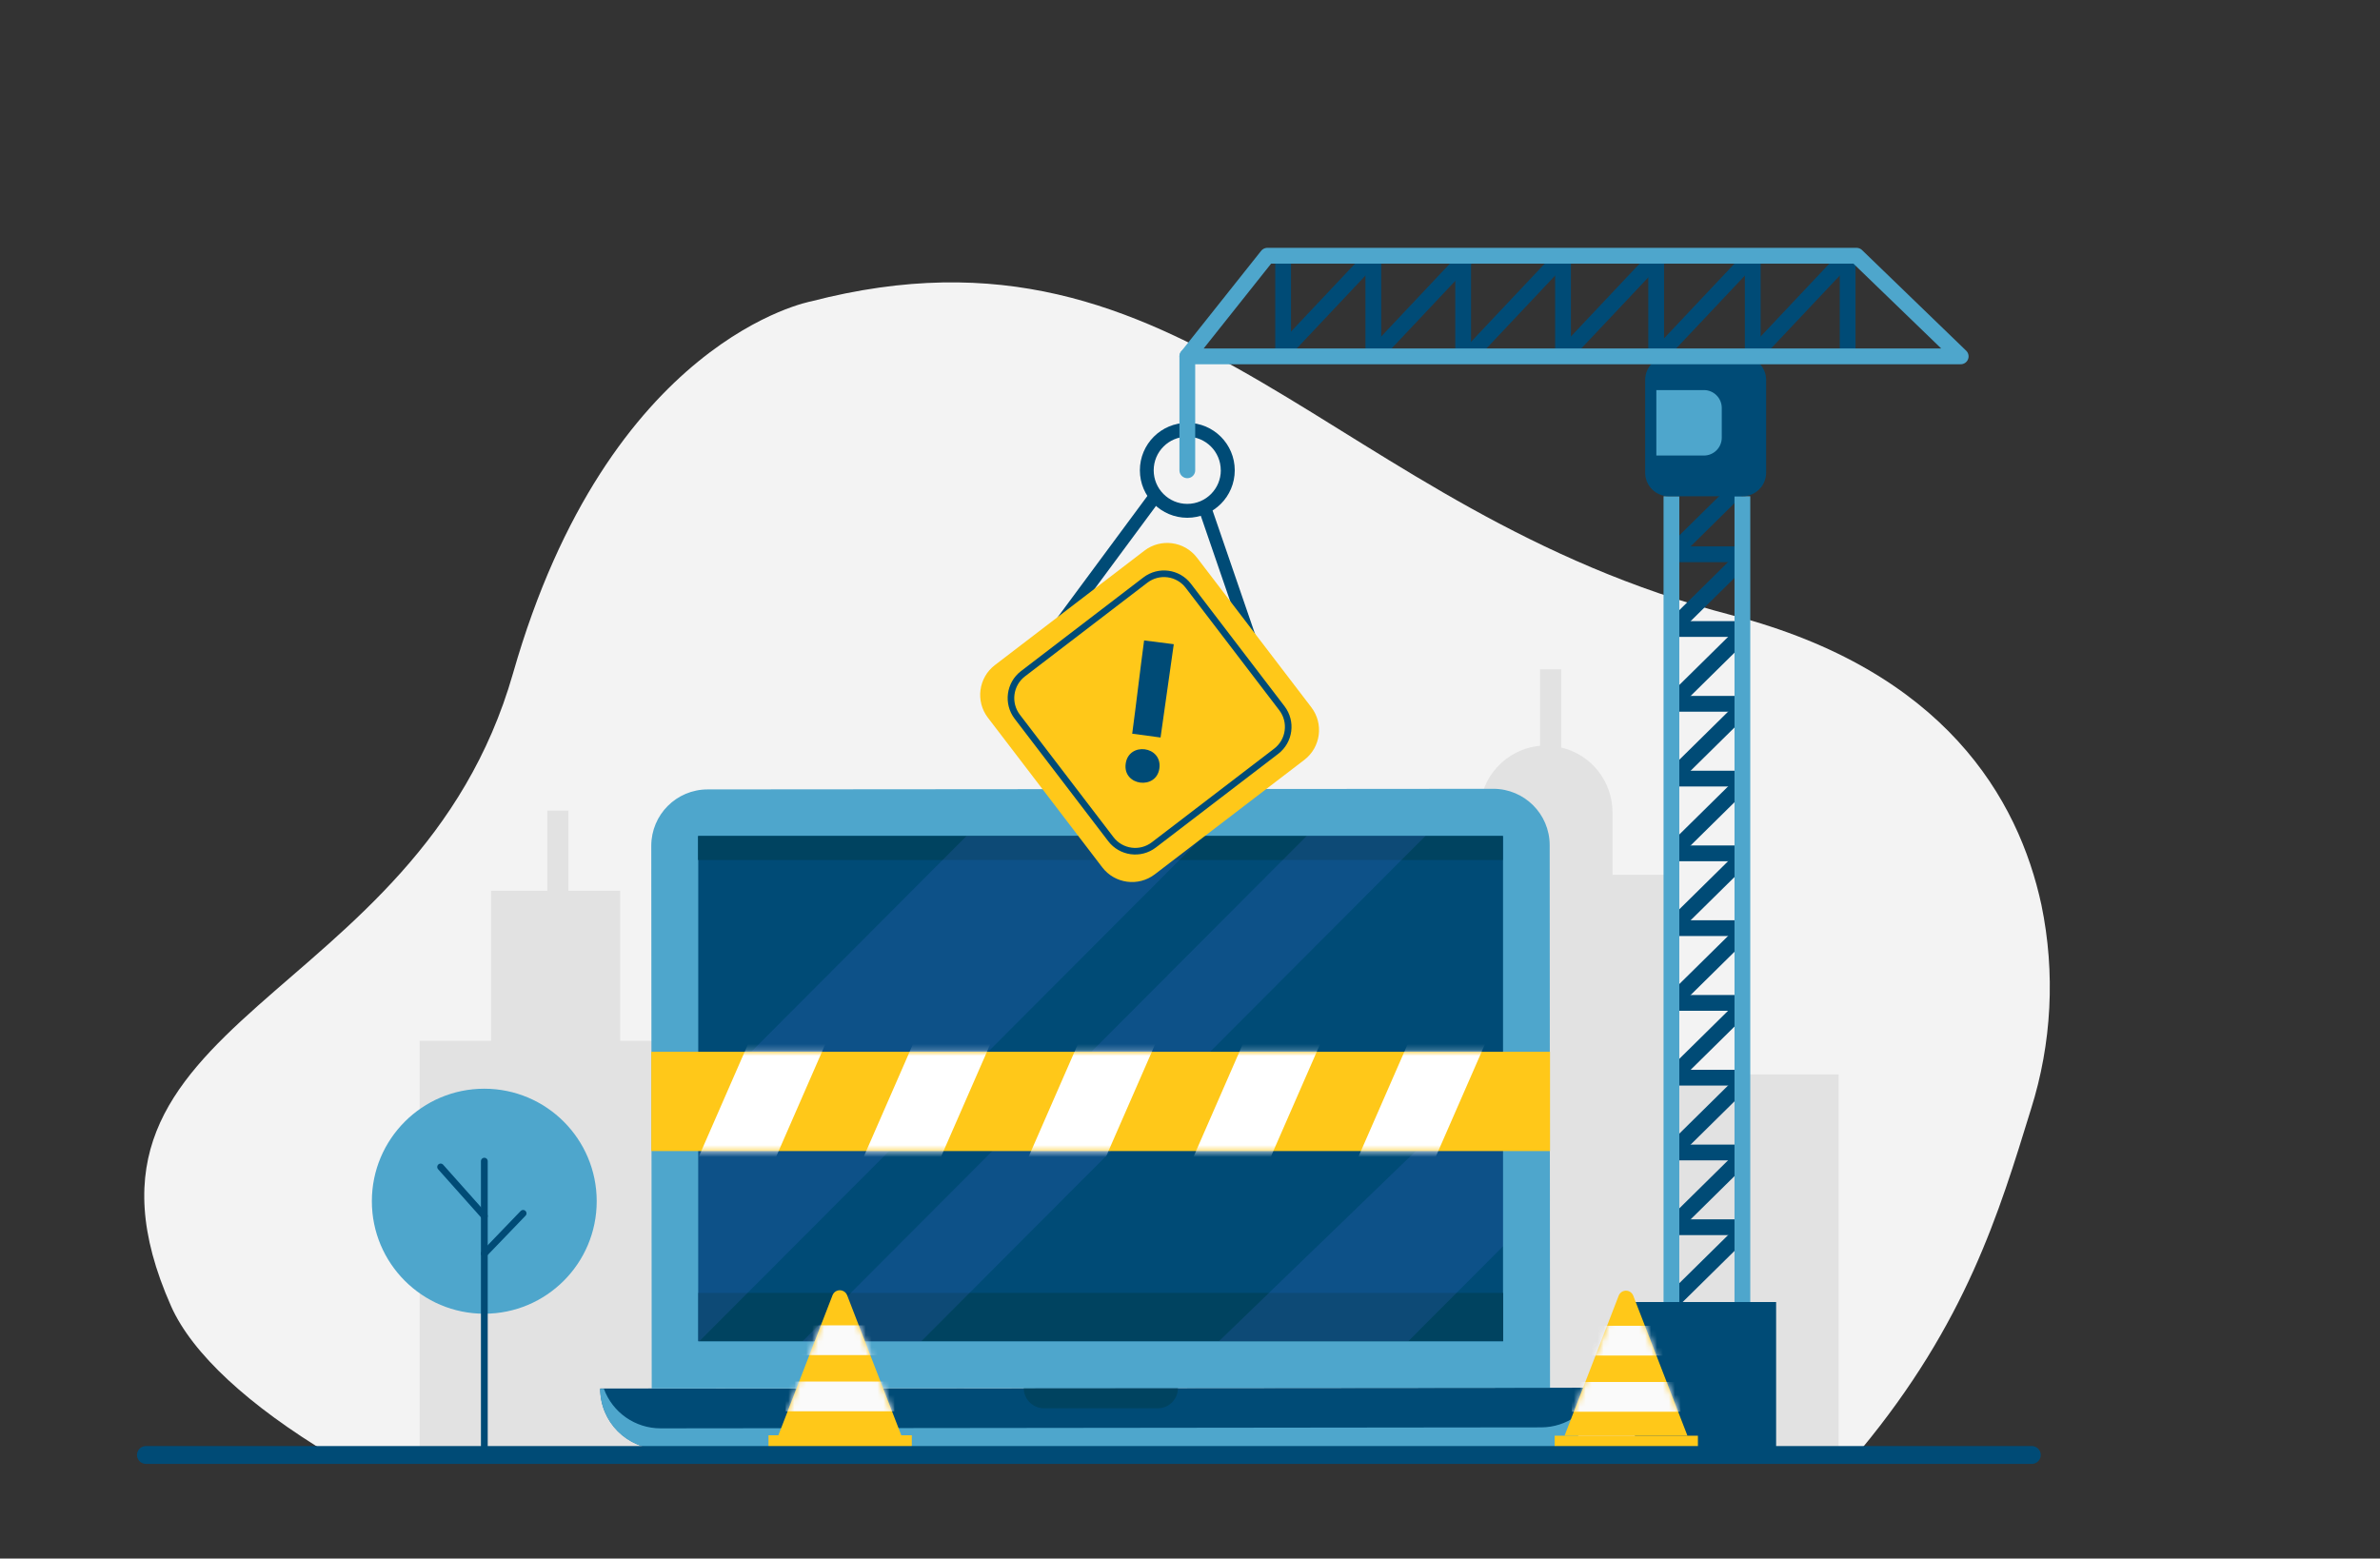 <?xml version="1.0" encoding="UTF-8"?> <svg xmlns="http://www.w3.org/2000/svg" width="400" height="262" viewBox="0 0 400 262" fill="none"><rect x="0" y="0" width="400" height="262" fill="#333333" stroke="none"/><path d="M341.326 186.509C344.847 175.392 345.456 163.547 343.096 152.126C339.253 134.303 326.847 112.725 291.041 103.416C223.271 85.787 199.741 34.226 136.34 50.656C136.34 50.656 102.322 56.847 86.221 113.195C70.119 169.543 7.022 170.503 28.746 219.563C32.294 227.58 41.861 236.335 55.584 244.592L312.727 243.734C330.451 222.349 335.981 203.853 341.326 186.509Z" fill="#F3F3F3"></path><path d="M280.664 147.061H271.005V136.508C270.986 131.332 267.42 126.839 262.378 125.659V112.512H258.83V125.373C253.088 125.908 248.691 130.733 248.691 136.508V147.375H239.079V159.488H238.433V182.007L220.986 181.933V154.968H201.005V174.691H186.977V193.852H170.037V244.592H309.023V180.614H280.636L280.664 147.061Z" fill="#E2E2E2"></path><path d="M82.544 174.968V149.755H91.982V136.268H95.531V149.755H104.231V174.968H113.991V190.07H129.549V138.62H162.019V244.592H140.858H131.743H108.802H98.213H70.535V174.968H82.544Z" fill="#E2E2E2"></path><path d="M259.023 243.448L111.023 243.568C105.419 243.568 100.885 239.029 100.885 233.42L269.161 233.281C269.171 238.891 264.645 243.439 259.041 243.448C259.041 243.448 259.032 243.448 259.023 243.448Z" fill="#004B76"></path><path d="M259.024 239.951L111.024 240.117C106.766 240.117 102.959 237.47 101.494 233.466H100.867C100.867 239.075 105.402 243.614 111.005 243.614L259.024 243.448C264.628 243.448 269.162 238.909 269.162 233.3H268.526C267.061 237.295 263.273 239.942 259.024 239.951Z" fill="#4EA6CC"></path><path d="M194.58 236.741H175.456C173.585 236.741 172.064 235.219 172.055 233.346H197.972C197.972 235.219 196.469 236.732 194.598 236.741C194.598 236.741 194.589 236.741 194.58 236.741Z" fill="#004360"></path><path d="M260.508 233.291L109.531 233.411L109.457 142.19C109.457 136.95 113.697 132.707 118.932 132.707L250.978 132.605C256.204 132.605 260.443 136.84 260.452 142.07L260.508 233.291Z" fill="#4EA6CC"></path><path d="M252.609 140.539H117.355V225.468H252.609V140.539Z" fill="#004B76"></path><path d="M252.636 217.349H117.383V225.468H252.636V217.349Z" fill="#004360"></path><path d="M252.572 140.539H117.318V144.571H252.572V140.539Z" fill="#004360"></path><path opacity="0.16" d="M162.425 140.557L117.355 185.743L117.383 225.523H117.485L202.268 140.53L162.425 140.557Z" fill="#5571E9"></path><path opacity="0.16" d="M134.848 225.514L154.82 225.495L239.603 140.493L219.631 140.511L134.848 225.514Z" fill="#5571E9"></path><path opacity="0.16" d="M236.728 225.431L252.627 209.489L252.599 179.341L204.885 225.449L236.728 225.431Z" fill="#5571E9"></path><path d="M260.508 176.813H109.457V193.502H260.508V176.813Z" fill="#FFC819"></path><mask id="mask0_610_14872" style="mask-type:luminance" maskUnits="userSpaceOnUse" x="109" y="176" width="152" height="18"><path d="M260.508 176.813H109.457V193.502H260.508V176.813Z" fill="white"></path></mask><g mask="url(#mask0_610_14872)"><path d="M128.305 199.36H115.301L126.49 173.75H139.485L128.305 199.36Z" fill="white"></path><path d="M156.019 199.36H143.023L154.212 173.75H167.208L156.019 199.36Z" fill="white"></path><path d="M183.734 199.36H170.738L181.927 173.75H194.923L183.734 199.36Z" fill="white"></path><path d="M211.449 199.36H198.453L209.642 173.75H222.637L211.449 199.36Z" fill="white"></path><path d="M239.163 199.36H226.168L237.357 173.75H250.352L239.163 199.36Z" fill="white"></path></g><path d="M292.838 207.118L280.912 218.881" stroke="#004B76" stroke-width="2.65" stroke-miterlimit="10"></path><path d="M292.838 194.544L280.912 206.307" stroke="#004B76" stroke-width="2.65" stroke-miterlimit="10"></path><path d="M292.838 181.97L280.912 193.742" stroke="#004B76" stroke-width="2.65" stroke-miterlimit="10"></path><path d="M292.838 169.405L280.912 181.167" stroke="#004B76" stroke-width="2.65" stroke-miterlimit="10"></path><path d="M292.838 156.831L280.912 168.593" stroke="#004B76" stroke-width="2.65" stroke-miterlimit="10"></path><path d="M292.838 144.266L280.912 156.028" stroke="#004B76" stroke-width="2.65" stroke-miterlimit="10"></path><path d="M292.838 131.692L280.912 143.454" stroke="#004B76" stroke-width="2.65" stroke-miterlimit="10"></path><path d="M292.838 119.127L280.912 130.889" stroke="#004B76" stroke-width="2.65" stroke-miterlimit="10"></path><path d="M292.838 106.553L280.912 118.315" stroke="#004B76" stroke-width="2.65" stroke-miterlimit="10"></path><path d="M292.838 93.979L280.912 105.741" stroke="#004B76" stroke-width="2.65" stroke-miterlimit="10"></path><path d="M292.838 81.414L280.912 93.176" stroke="#004B76" stroke-width="2.65" stroke-miterlimit="10"></path><path d="M280.912 206.307H292.838" stroke="#004B76" stroke-width="2.65" stroke-miterlimit="10"></path><path d="M280.912 193.742H292.838" stroke="#004B76" stroke-width="2.65" stroke-miterlimit="10"></path><path d="M280.912 181.167H292.838" stroke="#004B76" stroke-width="2.65" stroke-miterlimit="10"></path><path d="M280.912 168.593H292.838" stroke="#004B76" stroke-width="2.65" stroke-miterlimit="10"></path><path d="M280.912 156.028H292.838" stroke="#004B76" stroke-width="2.65" stroke-miterlimit="10"></path><path d="M280.912 143.454H292.838" stroke="#004B76" stroke-width="2.65" stroke-miterlimit="10"></path><path d="M280.912 130.889H292.838" stroke="#004B76" stroke-width="2.65" stroke-miterlimit="10"></path><path d="M280.912 118.315H292.838" stroke="#004B76" stroke-width="2.65" stroke-miterlimit="10"></path><path d="M280.912 105.741H292.838" stroke="#004B76" stroke-width="2.65" stroke-miterlimit="10"></path><path d="M280.912 93.176H292.838" stroke="#004B76" stroke-width="2.65" stroke-miterlimit="10"></path><path d="M280.912 222.285V83.425" stroke="#4EA6CC" stroke-width="2.65" stroke-miterlimit="10"></path><path d="M292.838 222.285V83.425" stroke="#4EA6CC" stroke-width="2.65" stroke-miterlimit="10"></path><path d="M298.508 218.881H274.766V243.568H298.508V218.881Z" fill="#004B76"></path><path d="M292.867 59.909H280.461C278.272 59.909 276.498 61.685 276.498 63.876V79.458C276.498 81.649 278.272 83.425 280.461 83.425H292.867C295.055 83.425 296.83 81.649 296.83 79.458V63.876C296.83 61.685 295.055 59.909 292.867 59.909Z" fill="#004B76"></path><path d="M278.377 65.574H286.368C288.027 65.574 289.372 66.921 289.372 68.581V73.572C289.372 75.233 288.027 76.58 286.368 76.58H278.377V65.574Z" fill="#4EA6CC"></path><path d="M202.268 84.707L211.798 112.429" stroke="#004B76" stroke-width="2.16" stroke-miterlimit="10"></path><path d="M195.632 81.414L177.033 106.553" stroke="#004B76" stroke-width="2.16" stroke-miterlimit="10"></path><path d="M192.336 92.57L167.211 111.805C164.445 113.922 163.918 117.883 166.033 120.651L185.249 145.8C187.365 148.568 191.321 149.096 194.087 146.978L219.212 127.744C221.977 125.627 222.505 121.666 220.389 118.898L201.173 93.749C199.058 90.981 195.101 90.453 192.336 92.57Z" fill="#FFC819"></path><path d="M192.496 97.516L171.932 113.259C169.672 114.989 169.241 118.226 170.97 120.488L186.698 141.072C188.427 143.334 191.66 143.765 193.92 142.035L214.484 126.292C216.745 124.562 217.175 121.325 215.447 119.063L199.719 98.479C197.99 96.217 194.756 95.785 192.496 97.516Z" stroke="#004B76" stroke-width="1.11" stroke-miterlimit="10"></path><path d="M194.857 129.155C194.36 132.845 188.691 132.135 189.189 128.398C189.687 124.662 195.355 125.391 194.857 129.155ZM197.272 108.296L195.051 123.98L190.286 123.343C190.996 118.066 191.576 112.937 192.286 107.66L197.272 108.296Z" fill="#004B76"></path><path d="M199.549 87.041C203.952 87.041 207.521 83.468 207.521 79.061C207.521 74.654 203.952 71.081 199.549 71.081C195.146 71.081 191.576 74.654 191.576 79.061C191.576 83.468 195.146 87.041 199.549 87.041Z" fill="#004B76"></path><path d="M205.18 79.061C205.18 82.18 202.654 84.707 199.539 84.707C196.424 84.707 193.898 82.18 193.898 79.061C193.898 75.943 196.424 73.415 199.539 73.415C202.654 73.415 205.17 75.943 205.17 79.061H205.18Z" fill="#F3F3F3"></path><path d="M230.811 42.99V59.909" stroke="#004B76" stroke-width="2.65" stroke-miterlimit="10"></path><path d="M215.65 42.99V59.909" stroke="#004B76" stroke-width="2.65" stroke-miterlimit="10"></path><path d="M245.908 42.99V59.909" stroke="#004B76" stroke-width="2.65" stroke-miterlimit="10"></path><path d="M262.691 42.99V59.909" stroke="#004B76" stroke-width="2.65" stroke-miterlimit="10"></path><path d="M278.35 42.99V59.909" stroke="#004B76" stroke-width="2.65" stroke-miterlimit="10"></path><path d="M294.58 42.99V59.909" stroke="#004B76" stroke-width="2.65" stroke-miterlimit="10"></path><path d="M310.525 42.99V59.909" stroke="#004B76" stroke-width="2.65" stroke-miterlimit="10"></path><path d="M214.867 59.909L230.812 42.99" stroke="#004B76" stroke-width="2.65" stroke-miterlimit="10"></path><path d="M230.811 59.909L246.746 42.99" stroke="#004B76" stroke-width="2.65" stroke-miterlimit="10"></path><path d="M246.746 59.909L262.691 42.99" stroke="#004B76" stroke-width="2.65" stroke-miterlimit="10"></path><path d="M262.691 59.909L278.636 42.99" stroke="#004B76" stroke-width="2.65" stroke-miterlimit="10"></path><path d="M278.637 59.909L294.581 42.99" stroke="#004B76" stroke-width="2.65" stroke-miterlimit="10"></path><path d="M294.58 59.909L310.525 42.99" stroke="#004B76" stroke-width="2.65" stroke-miterlimit="10"></path><path d="M199.549 59.909H329.53L312.028 42.99H212.996L199.549 59.909Z" stroke="#4EA6CC" stroke-width="2.65" stroke-linecap="round" stroke-linejoin="round"></path><path d="M199.549 59.909V79.061" stroke="#4EA6CC" stroke-width="2.65" stroke-linecap="round" stroke-linejoin="round"></path><path d="M130.82 241.28L139.917 217.746C140.175 217.063 140.94 216.722 141.622 216.99C141.972 217.128 142.249 217.395 142.378 217.746L151.475 241.28H130.82Z" fill="#FFC819"></path><mask id="mask1_610_14872" style="mask-type:luminance" maskUnits="userSpaceOnUse" x="130" y="216" width="22" height="26"><path d="M130.82 241.28L139.917 217.746C140.175 217.063 140.94 216.722 141.622 216.99C141.972 217.128 142.249 217.395 142.378 217.746L151.475 241.28H130.82Z" fill="white"></path></mask><g mask="url(#mask1_610_14872)"><path d="M149.088 222.802H132.932V227.802H149.088V222.802Z" fill="#FAFAFA"></path><path d="M150.323 232.248H132.047V237.248H150.323V232.248Z" fill="#FAFAFA"></path></g><path d="M153.245 241.28H129.162V243.263H153.245V241.28Z" fill="#FFC819"></path><path d="M262.949 241.354L272.046 217.82C272.295 217.146 273.051 216.796 273.733 217.054C274.083 217.183 274.369 217.469 274.498 217.82L283.604 241.354H262.949Z" fill="#FFC819"></path><mask id="mask2_610_14872" style="mask-type:luminance" maskUnits="userSpaceOnUse" x="262" y="216" width="22" height="26"><path d="M262.949 241.354L272.046 217.82C272.295 217.146 273.051 216.796 273.733 217.054C274.083 217.183 274.369 217.469 274.498 217.82L283.604 241.354H262.949Z" fill="white"></path></mask><g mask="url(#mask2_610_14872)"><path d="M281.217 222.875H265.061V227.876H281.217V222.875Z" fill="#FAFAFA"></path><path d="M282.452 232.322H264.176V237.322H282.452V232.322Z" fill="#FAFAFA"></path></g><path d="M285.364 241.354H261.281V243.337H285.364V241.354Z" fill="#FFC819"></path><path d="M81.392 220.846C91.827 220.846 100.286 212.378 100.286 201.934C100.286 191.489 91.827 183.022 81.392 183.022C70.957 183.022 62.498 191.489 62.498 201.934C62.498 212.378 70.957 220.846 81.392 220.846Z" fill="#4EA6CC"></path><path d="M81.4 195.199V243.263" stroke="#004B76" stroke-width="1.14" stroke-linecap="round" stroke-linejoin="round"></path><path d="M74.055 196.177L81.4 204.425" stroke="#004B76" stroke-width="1.14" stroke-linecap="round" stroke-linejoin="round"></path><path d="M87.916 203.973C87.391 204.498 81.4 210.744 81.4 210.744" stroke="#004B76" stroke-width="1.14" stroke-linecap="round" stroke-linejoin="round"></path><path d="M24.525 244.592H341.484" stroke="#004B76" stroke-width="3" stroke-linecap="round" stroke-linejoin="round"></path></svg> 